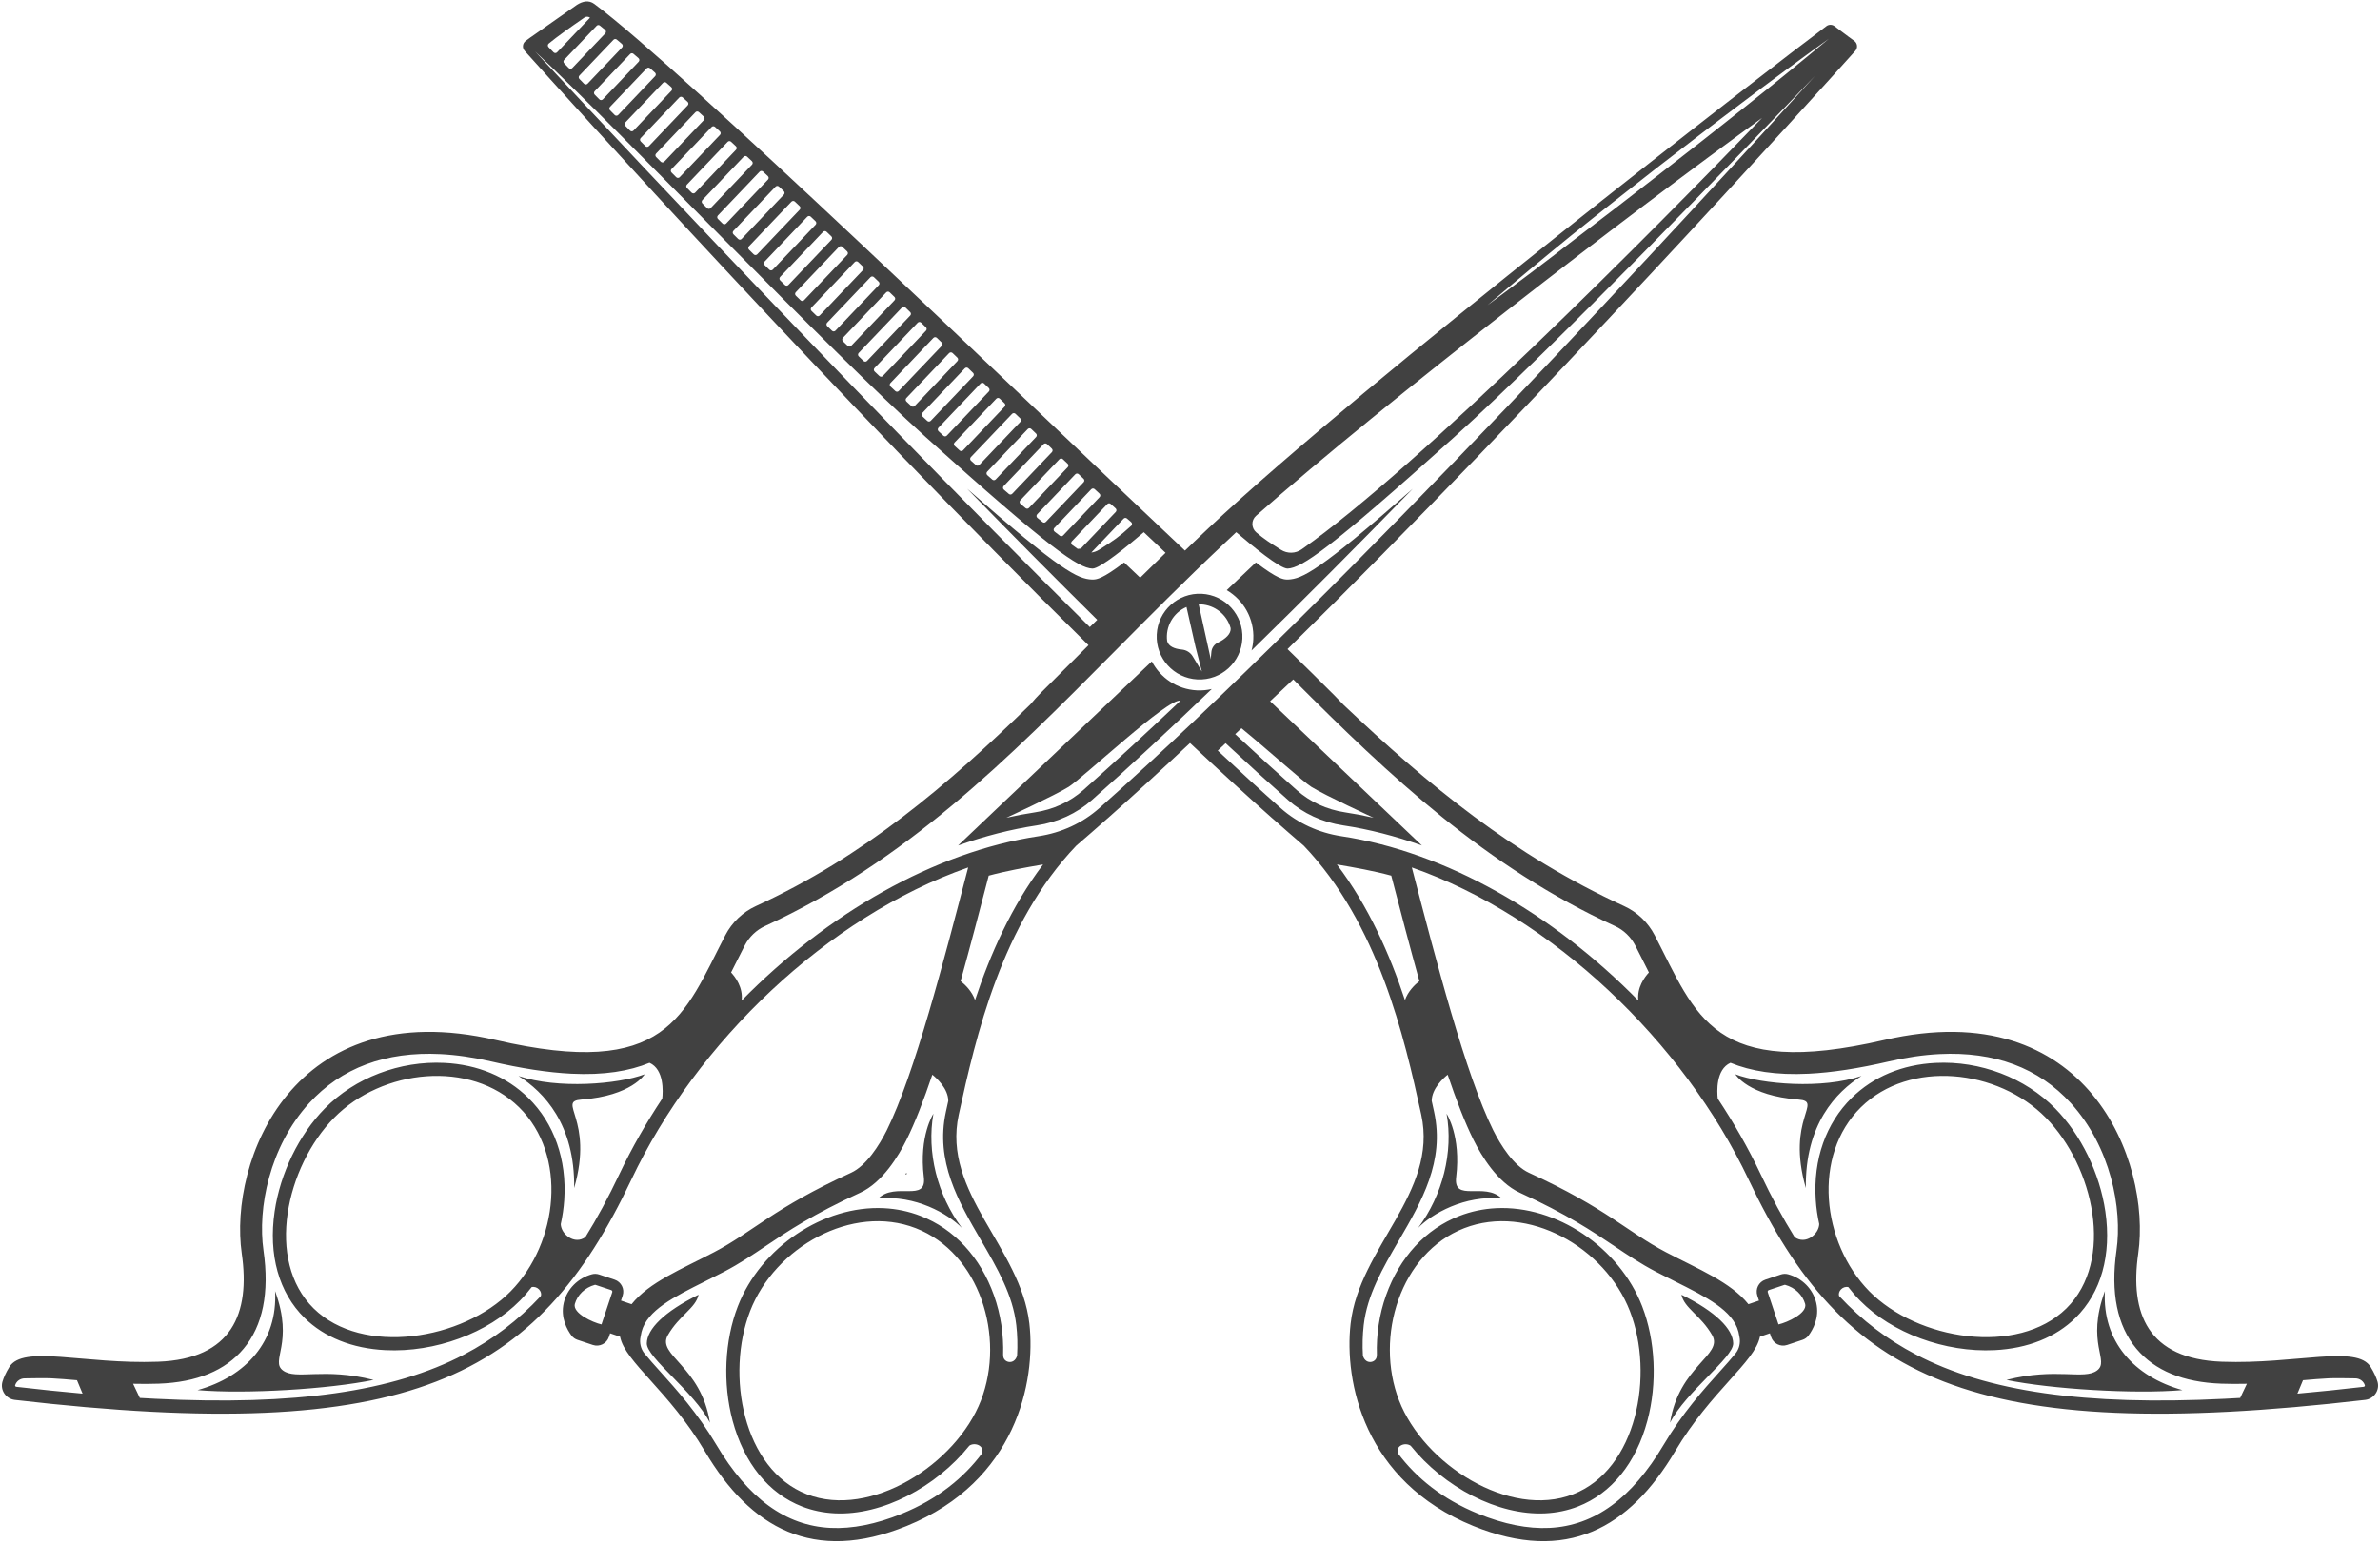 <?xml version="1.0" encoding="UTF-8"?><svg xmlns="http://www.w3.org/2000/svg" xmlns:xlink="http://www.w3.org/1999/xlink" height="329.1" preserveAspectRatio="xMidYMid meet" version="1.0" viewBox="-0.4 -0.3 500.8 329.1" width="500.8" zoomAndPan="magnify"><g id="change1_1"><path d="M 364.746 225.766 C 364.746 225.766 367.445 230.285 378.023 231.086 C 383.363 231.492 375.367 235.074 379.586 249.715 C 379.398 236.301 385.957 229.5 391.301 226.121 C 383.051 228.922 370.363 227.883 364.746 225.766 Z M 41.168 292.23 C 51.254 293.105 68.953 292.012 78.195 290.09 C 67.691 287.414 61.91 290.156 59.145 288.105 C 56.379 286.055 61.551 282.438 57.48 271.395 C 58.07 281.945 51.352 289.391 41.168 292.23 Z M 497.223 291.234 C 497.219 291.23 497.219 291.227 497.219 291.223 C 496.961 290.359 496.148 289.781 495.25 289.762 C 492.953 289.711 490.715 289.695 489.484 289.758 C 487.914 289.832 486.109 289.988 484.199 290.152 L 483.023 292.973 C 487.453 292.578 492.074 292.105 496.961 291.539 C 497.09 291.527 497.16 291.445 497.188 291.402 C 497.246 291.316 497.227 291.258 497.223 291.234 Z M 472.391 290.902 C 470.52 290.945 468.73 290.941 467.004 290.879 C 458.996 290.594 452.988 288.117 449.145 283.52 C 445.094 278.676 443.684 271.719 444.953 262.844 C 446.219 254.043 443.738 241.051 435.352 231.848 C 428.578 224.418 419.277 220.941 407.711 221.516 C 404.367 221.684 400.812 222.199 397.137 223.051 C 390.66 224.551 385.113 225.398 380.18 225.645 C 373.309 225.984 367.988 225.102 363.73 223.355 C 360.613 224.762 360.887 229.457 361.047 230.883 C 364.422 235.98 367.465 241.285 370.062 246.77 C 372.395 251.691 374.766 256.094 377.227 260.043 C 379.508 261.703 382.332 259.449 382.402 257.285 C 382.031 255.613 381.777 253.91 381.668 252.191 C 381.113 243.695 383.801 236.078 389.23 230.738 C 393.777 226.27 399.879 223.723 406.879 223.375 C 416.281 222.906 425.699 226.492 432.07 232.977 C 437.492 238.492 441.434 246.594 442.613 254.645 C 443.949 263.781 441.723 271.727 436.336 277.023 C 432.164 281.121 426.277 283.473 419.316 283.82 C 408.848 284.344 397.723 280.242 390.973 273.379 C 390.102 272.492 389.289 271.543 388.527 270.555 C 387.305 270.273 386.238 271.527 386.605 272.449 C 391.418 277.59 396.703 281.582 402.758 284.754 C 417.676 292.566 438.32 295.523 467.723 294.055 C 468.797 294 469.883 293.941 470.977 293.879 Z M 392.945 271.438 C 403.031 281.691 424.137 285.129 434.395 275.047 C 444.652 264.961 440.18 245.176 430.094 234.918 C 420.012 224.66 401.43 222.629 391.172 232.715 C 380.914 242.801 382.863 261.18 392.945 271.438 Z M 346.566 204.344 C 346.242 203.707 345.922 203.066 345.598 202.422 C 344.977 201.184 344.344 199.918 343.676 198.633 C 342.75 196.852 341.246 195.41 339.438 194.582 C 312.223 182.102 292.148 163.148 271.727 142.672 L 266.859 147.266 L 279.164 158.961 L 298.801 177.625 C 293.246 175.648 287.688 174.215 282.223 173.395 C 277.84 172.734 273.832 170.887 270.629 168.051 C 266.406 164.309 262.008 160.305 257.488 156.102 L 255.836 157.66 C 260.547 162.074 264.996 166.145 269.098 169.777 C 272.637 172.91 277.055 174.949 281.879 175.676 C 303.762 178.969 326.32 191.906 344.344 210.258 C 344.02 207.5 345.668 205.309 346.566 204.344 Z M 292.445 184.328 C 292.414 184.207 292.383 184.086 292.352 183.969 C 288.609 182.957 284.746 182.277 280.91 181.617 C 287.586 190.43 292.051 200.555 295.23 210.156 C 295.867 208.328 297.262 206.953 298.266 206.16 C 296.215 198.793 294.25 191.258 292.445 184.328 Z M 259.508 154.195 C 264.082 158.449 268.418 162.391 272.465 165.977 C 275.266 168.457 278.785 170.074 282.637 170.652 C 284.613 170.949 286.613 171.328 288.633 171.785 C 288.633 171.785 278.434 167.09 275.531 165.285 C 273.816 164.223 266.801 157.848 260.828 152.953 Z M 381.43 15.758 C 381.43 15.758 381.43 15.758 381.426 15.758 C 365.914 31.977 326.383 72.988 305.551 91.73 C 279.266 115.379 273.496 119.203 270.555 119.348 C 268.988 119.43 262.977 114.48 259.723 111.695 C 258.496 112.852 257.297 113.98 257.094 114.172 C 248.961 121.828 241.398 129.453 234.086 136.828 C 211.586 159.512 190.352 180.918 160.562 194.582 C 158.754 195.41 157.246 196.852 156.324 198.633 C 155.656 199.918 155.023 201.184 154.402 202.422 C 154.078 203.066 153.758 203.707 153.434 204.344 C 154.332 205.309 155.98 207.5 155.656 210.258 C 173.68 191.906 196.238 178.969 218.121 175.676 C 222.945 174.949 227.363 172.91 230.902 169.777 C 282.184 124.359 357.695 41.953 381.43 15.758 Z M 219.09 181.617 C 215.254 182.277 211.391 182.957 207.648 183.969 C 207.617 184.086 207.586 184.207 207.555 184.328 C 205.75 191.258 203.785 198.793 201.734 206.16 C 202.738 206.953 204.133 208.328 204.77 210.156 C 207.949 200.555 212.414 190.43 219.09 181.617 Z M 228.918 131.664 L 230.48 130.133 C 221.406 121.164 212.191 111.863 203.113 102.547 C 222.941 119.996 226.43 121.512 229.332 121.656 C 229.43 121.66 229.535 121.66 229.641 121.656 C 230.355 121.621 231.539 121.559 236.133 118.059 L 239.516 121.273 L 244.855 116.035 C 244.203 115.414 243.566 114.793 242.906 114.172 C 242.703 113.98 241.504 112.852 240.277 111.695 C 237.023 114.48 231.012 119.43 229.445 119.348 C 226.504 119.203 220.734 115.379 194.449 91.73 C 173.617 72.988 130.637 27.781 112.191 10.527 C 112.188 10.527 176.332 79.652 228.918 131.664 Z M 115.023 9.617 C 115.367 9.973 115.719 10.336 116.078 10.711 C 116.281 10.918 116.617 10.918 116.82 10.707 L 123.758 3.422 C 123.406 3.164 122.938 3.152 122.574 3.398 C 119.68 5.391 116.777 7.449 115.066 8.871 C 114.836 9.062 114.816 9.402 115.023 9.617 Z M 118.309 12.305 C 118.117 12.504 118.117 12.816 118.309 13.012 C 118.629 13.344 118.953 13.676 119.281 14.016 C 119.484 14.227 119.824 14.227 120.023 14.016 L 126.965 6.727 C 127.168 6.512 127.145 6.164 126.918 5.977 C 126.551 5.676 126.188 5.379 125.832 5.086 C 125.625 4.914 125.324 4.938 125.141 5.133 Z M 128.688 8.074 L 121.516 15.605 C 121.328 15.809 121.324 16.117 121.52 16.316 C 121.84 16.645 122.164 16.98 122.492 17.316 C 122.695 17.523 123.035 17.523 123.234 17.316 L 130.5 9.688 C 130.703 9.473 130.684 9.133 130.457 8.941 C 130.098 8.637 129.742 8.336 129.387 8.035 C 129.18 7.863 128.875 7.879 128.688 8.074 Z M 132.195 11.066 L 124.73 18.902 C 124.543 19.102 124.543 19.414 124.734 19.613 C 125.059 19.941 125.383 20.273 125.715 20.609 C 125.914 20.82 126.254 20.816 126.453 20.609 L 133.992 12.688 C 134.195 12.477 134.176 12.137 133.957 11.945 C 133.602 11.637 133.246 11.332 132.898 11.031 C 132.691 10.852 132.383 10.867 132.195 11.066 Z M 135.664 14.094 L 127.953 22.191 C 127.762 22.391 127.766 22.703 127.957 22.902 C 128.281 23.23 128.609 23.562 128.938 23.898 C 129.141 24.105 129.477 24.105 129.676 23.895 L 137.457 15.723 C 137.656 15.512 137.641 15.176 137.422 14.984 C 137.07 14.676 136.723 14.367 136.375 14.059 C 136.168 13.879 135.855 13.895 135.664 14.094 Z M 139.109 17.145 L 131.18 25.473 C 130.988 25.672 130.992 25.988 131.188 26.184 C 131.512 26.516 131.84 26.848 132.168 27.18 C 132.371 27.387 132.703 27.387 132.902 27.176 L 140.895 18.785 C 141.094 18.574 141.078 18.242 140.863 18.047 C 140.516 17.734 140.168 17.426 139.82 17.117 C 139.617 16.934 139.301 16.945 139.109 17.145 Z M 142.535 20.223 L 134.414 28.75 C 134.223 28.949 134.227 29.266 134.422 29.461 C 134.746 29.793 135.074 30.121 135.402 30.457 C 135.605 30.66 135.938 30.66 136.141 30.449 L 144.312 21.867 C 144.512 21.656 144.5 21.324 144.285 21.133 C 143.938 20.816 143.594 20.504 143.25 20.195 C 143.043 20.008 142.727 20.02 142.535 20.223 Z M 145.941 23.316 L 137.652 32.02 C 137.461 32.223 137.461 32.535 137.656 32.734 C 137.984 33.062 138.312 33.395 138.641 33.727 C 138.844 33.93 139.18 33.93 139.379 33.719 L 147.715 24.965 C 147.914 24.758 147.898 24.426 147.688 24.23 C 147.344 23.914 147 23.602 146.656 23.289 C 146.449 23.102 146.133 23.113 145.941 23.316 Z M 149.336 26.426 L 140.895 35.285 C 140.703 35.488 140.707 35.805 140.902 36 C 141.23 36.328 141.559 36.66 141.887 36.988 C 142.09 37.195 142.426 37.191 142.621 36.984 L 151.102 28.078 C 151.301 27.871 151.289 27.543 151.078 27.348 C 150.734 27.031 150.391 26.715 150.051 26.402 C 149.844 26.211 149.527 26.223 149.336 26.426 Z M 152.711 29.551 L 144.145 38.547 C 143.953 38.746 143.953 39.062 144.152 39.262 C 144.48 39.59 144.809 39.918 145.137 40.25 C 145.344 40.453 145.676 40.449 145.875 40.242 L 154.477 31.207 C 154.676 31 154.664 30.672 154.453 30.477 C 154.113 30.16 153.77 29.844 153.43 29.527 C 153.227 29.336 152.906 29.348 152.711 29.551 Z M 156.078 32.684 L 147.398 41.801 C 147.207 42.004 147.211 42.32 147.406 42.516 C 147.734 42.844 148.062 43.172 148.395 43.504 C 148.598 43.707 148.93 43.703 149.129 43.496 L 157.844 34.344 C 158.039 34.141 158.027 33.809 157.82 33.617 C 157.48 33.297 157.141 32.98 156.801 32.66 C 156.594 32.473 156.273 32.48 156.078 32.684 Z M 159.438 35.828 L 150.656 45.051 C 150.465 45.254 150.469 45.57 150.664 45.766 C 150.996 46.094 151.324 46.422 151.656 46.75 C 151.859 46.953 152.191 46.949 152.391 46.742 L 161.199 37.492 C 161.395 37.285 161.387 36.961 161.18 36.766 C 160.84 36.445 160.5 36.125 160.16 35.809 C 159.953 35.617 159.633 35.625 159.438 35.828 Z M 162.789 38.984 L 153.922 48.293 C 153.73 48.496 153.734 48.812 153.934 49.008 C 154.262 49.336 154.594 49.664 154.926 49.992 C 155.129 50.195 155.461 50.191 155.656 49.98 L 164.547 40.648 C 164.742 40.445 164.73 40.117 164.527 39.922 C 164.188 39.602 163.848 39.281 163.512 38.965 C 163.305 38.77 162.984 38.777 162.789 38.984 Z M 166.133 42.145 L 157.195 51.527 C 157.004 51.73 157.008 52.051 157.203 52.246 C 157.535 52.574 157.867 52.898 158.199 53.227 C 158.402 53.43 158.734 53.426 158.93 53.219 L 167.887 43.812 C 168.082 43.605 168.074 43.281 167.867 43.086 C 167.531 42.766 167.191 42.445 166.855 42.125 C 166.648 41.93 166.324 41.941 166.133 42.145 Z M 169.469 45.312 L 160.473 54.758 C 160.277 54.961 160.281 55.281 160.484 55.477 C 160.812 55.805 161.145 56.129 161.48 56.457 C 161.684 56.656 162.012 56.652 162.211 56.445 L 171.223 46.98 C 171.414 46.777 171.406 46.453 171.203 46.258 C 170.867 45.938 170.527 45.613 170.191 45.293 C 169.988 45.102 169.664 45.109 169.469 45.312 Z M 172.797 48.488 L 163.754 57.98 C 163.562 58.184 163.566 58.508 163.766 58.703 C 164.102 59.027 164.434 59.352 164.766 59.68 C 164.969 59.879 165.297 59.871 165.496 59.664 L 174.551 50.156 C 174.746 49.953 174.738 49.629 174.531 49.434 C 174.195 49.113 173.859 48.789 173.523 48.469 C 173.316 48.273 172.992 48.281 172.797 48.488 Z M 176.125 51.664 L 167.047 61.199 C 166.852 61.402 166.859 61.723 167.059 61.918 C 167.391 62.242 167.727 62.57 168.059 62.895 C 168.266 63.094 168.59 63.086 168.789 62.879 L 177.875 53.34 C 178.07 53.133 178.062 52.809 177.859 52.613 C 177.523 52.293 177.188 51.973 176.848 51.648 C 176.645 51.453 176.32 51.461 176.125 51.664 Z M 179.445 54.852 L 170.344 64.406 C 170.148 64.609 170.156 64.934 170.355 65.129 C 170.691 65.453 171.027 65.777 171.359 66.102 C 171.566 66.301 171.891 66.293 172.09 66.086 L 181.195 56.523 C 181.391 56.32 181.383 55.996 181.18 55.801 C 180.844 55.477 180.508 55.156 180.172 54.836 C 179.965 54.637 179.641 54.645 179.445 54.852 Z M 182.762 58.035 L 173.648 67.609 C 173.453 67.812 173.461 68.133 173.664 68.328 C 174 68.652 174.336 68.977 174.668 69.301 C 174.875 69.496 175.199 69.488 175.395 69.285 L 184.512 59.711 C 184.707 59.508 184.699 59.188 184.496 58.988 C 184.16 58.668 183.824 58.344 183.488 58.023 C 183.285 57.824 182.961 57.832 182.762 58.035 Z M 186.078 61.227 L 176.961 70.801 C 176.77 71.004 176.777 71.328 176.98 71.523 C 177.316 71.848 177.652 72.168 177.988 72.492 C 178.191 72.688 178.516 72.68 178.711 72.473 L 187.824 62.902 C 188.02 62.699 188.012 62.379 187.809 62.184 C 187.477 61.859 187.141 61.535 186.805 61.215 C 186.602 61.016 186.273 61.023 186.078 61.227 Z M 189.391 64.422 L 180.285 73.98 C 180.09 74.188 180.098 74.512 180.305 74.707 C 180.641 75.027 180.977 75.352 181.312 75.672 C 181.52 75.867 181.844 75.859 182.039 75.652 L 191.137 66.098 C 191.332 65.895 191.324 65.574 191.121 65.379 C 190.789 65.055 190.453 64.73 190.117 64.406 C 189.91 64.211 189.586 64.215 189.391 64.422 Z M 192.699 67.617 L 183.617 77.152 C 183.422 77.359 183.43 77.684 183.637 77.883 C 183.977 78.203 184.312 78.523 184.648 78.844 C 184.855 79.035 185.18 79.027 185.371 78.82 L 194.445 69.293 C 194.641 69.09 194.637 68.77 194.434 68.574 C 194.098 68.25 193.762 67.93 193.43 67.602 C 193.223 67.406 192.895 67.41 192.699 67.617 Z M 196.008 70.812 L 186.961 80.316 C 186.766 80.52 186.773 80.848 186.98 81.043 C 187.32 81.363 187.66 81.684 187.996 82 C 188.203 82.195 188.523 82.184 188.719 81.98 L 197.754 72.492 C 197.949 72.289 197.941 71.969 197.742 71.77 C 197.406 71.449 197.07 71.125 196.738 70.801 C 196.531 70.602 196.203 70.609 196.008 70.812 Z M 199.316 74.012 L 190.316 83.465 C 190.117 83.672 190.129 84 190.336 84.195 C 190.68 84.512 191.02 84.832 191.359 85.148 C 191.562 85.34 191.883 85.328 192.078 85.125 L 201.062 75.691 C 201.258 75.484 201.25 75.164 201.051 74.969 C 200.715 74.648 200.379 74.324 200.047 74 C 199.84 73.801 199.512 73.805 199.316 74.012 Z M 202.625 77.211 L 193.684 86.602 C 193.484 86.809 193.496 87.137 193.707 87.332 C 194.051 87.648 194.391 87.965 194.73 88.281 C 194.938 88.469 195.258 88.457 195.449 88.254 L 204.371 78.887 C 204.562 78.684 204.559 78.363 204.355 78.168 C 204.023 77.844 203.688 77.523 203.352 77.199 C 203.148 77 202.82 77.004 202.625 77.211 Z M 205.934 80.406 L 197.066 89.719 C 196.867 89.926 196.879 90.258 197.09 90.453 C 197.438 90.77 197.777 91.086 198.121 91.398 C 198.328 91.586 198.645 91.57 198.836 91.371 L 207.68 82.086 C 207.871 81.883 207.867 81.559 207.664 81.363 C 207.332 81.043 206.996 80.719 206.66 80.395 C 206.457 80.195 206.129 80.203 205.934 80.406 Z M 209.242 83.605 L 200.465 92.824 C 200.266 93.031 200.277 93.363 200.492 93.555 C 200.836 93.871 201.184 94.184 201.527 94.496 C 201.734 94.68 202.051 94.668 202.242 94.469 L 210.988 85.281 C 211.184 85.074 211.18 84.754 210.977 84.559 C 210.641 84.238 210.309 83.914 209.969 83.59 C 209.766 83.391 209.438 83.398 209.242 83.605 Z M 212.555 86.797 L 203.883 95.902 C 203.684 96.113 203.695 96.449 203.91 96.641 C 204.262 96.953 204.609 97.266 204.953 97.57 C 205.16 97.758 205.477 97.742 205.664 97.543 L 214.305 88.473 C 214.496 88.27 214.492 87.945 214.289 87.75 C 213.953 87.43 213.617 87.105 213.281 86.781 C 213.078 86.586 212.75 86.59 212.555 86.797 Z M 215.871 89.984 L 207.324 98.961 C 207.121 99.172 207.137 99.508 207.355 99.699 C 207.707 100.012 208.059 100.32 208.406 100.625 C 208.613 100.805 208.926 100.789 209.113 100.594 L 217.621 91.66 C 217.816 91.453 217.809 91.133 217.605 90.938 C 217.273 90.617 216.938 90.297 216.598 89.973 C 216.395 89.773 216.066 89.781 215.871 89.984 Z M 219.191 93.168 L 210.789 101.992 C 210.59 102.203 210.605 102.543 210.828 102.734 C 211.184 103.043 211.539 103.348 211.891 103.648 C 212.098 103.824 212.402 103.809 212.594 103.609 L 220.945 94.84 C 221.141 94.637 221.133 94.312 220.93 94.117 C 220.594 93.801 220.258 93.48 219.918 93.152 C 219.715 92.961 219.387 92.965 219.191 93.168 Z M 222.523 96.344 L 214.293 104.984 C 214.09 105.199 214.109 105.543 214.336 105.73 C 214.695 106.035 215.055 106.336 215.41 106.633 C 215.617 106.805 215.922 106.785 216.109 106.59 L 224.277 98.016 C 224.473 97.809 224.465 97.484 224.262 97.289 C 223.926 96.973 223.59 96.652 223.246 96.328 C 223.043 96.133 222.719 96.141 222.523 96.344 Z M 225.863 99.508 L 217.84 107.93 C 217.637 108.148 217.66 108.496 217.891 108.684 C 218.258 108.984 218.621 109.277 218.98 109.57 C 219.188 109.738 219.488 109.715 219.672 109.52 L 227.621 101.172 C 227.816 100.969 227.812 100.645 227.605 100.449 C 227.27 100.137 226.93 99.816 226.586 99.492 C 226.383 99.297 226.055 99.305 225.863 99.508 Z M 229.219 102.656 L 221.445 110.816 C 221.238 111.035 221.266 111.391 221.504 111.574 C 221.879 111.871 222.254 112.156 222.617 112.438 C 222.824 112.598 223.117 112.57 223.301 112.383 L 230.984 104.312 C 231.18 104.105 231.172 103.777 230.961 103.586 C 230.629 103.273 230.289 102.961 229.941 102.637 C 229.734 102.445 229.41 102.453 229.219 102.656 Z M 232.602 105.773 L 225.141 113.609 C 224.93 113.832 224.961 114.195 225.211 114.379 C 225.605 114.664 225.992 114.941 226.367 115.207 C 226.617 115.18 226.777 115.164 227.027 115.137 L 234.379 107.422 C 234.578 107.211 234.566 106.883 234.352 106.688 C 234.02 106.387 233.676 106.074 233.32 105.754 C 233.113 105.562 232.793 105.574 232.602 105.773 Z M 236.031 108.844 L 229.238 115.977 C 229.805 115.906 230.359 115.715 230.863 115.395 C 233.961 113.438 235.09 112.66 237.633 110.344 C 237.859 110.137 237.855 109.777 237.621 109.574 C 237.348 109.34 237.047 109.082 236.738 108.812 C 236.531 108.633 236.219 108.645 236.031 108.844 Z M 263.949 111.742 C 265.539 113.09 266.762 113.895 269.148 115.402 C 270.484 116.246 272.195 116.215 273.488 115.309 C 298.191 97.992 347.461 48.305 370.379 24.512 C 342.145 44.953 291.371 83.988 263.902 108.246 C 262.848 109.18 262.875 110.828 263.949 111.742 Z M 312.605 63.922 C 318.723 59.41 324.781 54.836 330.781 50.191 L 339.832 43.277 L 348.836 36.305 L 357.812 29.301 C 360.789 26.945 363.781 24.609 366.742 22.234 C 372.691 17.516 378.582 12.723 384.418 7.859 C 378.254 12.297 372.141 16.805 366.082 21.383 C 363.039 23.656 360.031 25.969 357.008 28.266 L 347.984 35.215 C 342.008 39.895 336.031 44.582 330.117 49.344 C 324.223 54.137 318.387 58.996 312.605 63.922 Z M 293.992 294.418 C 299.191 307.832 317.207 319.344 330.621 314.145 C 344.031 308.945 347.762 289.008 342.562 275.594 C 337.363 262.184 321.105 252.961 307.695 258.16 C 294.281 263.359 288.793 281.008 293.992 294.418 Z M 300.859 231.363 C 301.031 232.156 301.203 232.934 301.367 233.68 C 303.641 244.098 298.73 252.531 293.98 260.691 C 290.527 266.625 287.266 272.23 286.551 278.559 C 286.316 280.602 286.254 282.766 286.383 285 C 287 287.086 289.375 286.422 289.301 284.945 C 289.297 284.871 289.309 284.836 289.324 284.836 C 289.191 280.613 289.816 276.32 291.254 272.281 C 294.109 264.262 299.59 258.328 306.691 255.578 C 309.133 254.629 311.727 254.082 314.402 253.949 C 327.121 253.316 340.34 262.191 345.145 274.594 C 347.941 281.805 348.352 290.805 346.246 298.668 C 343.859 307.586 338.664 314 331.621 316.73 C 329.48 317.559 327.172 318.043 324.766 318.16 C 314.75 318.66 303.441 312.637 296.441 303.945 C 295.312 303.152 293.23 303.887 293.754 305.539 C 297.586 310.664 303.082 315.172 310.66 318.254 C 316.066 320.453 321.109 321.453 325.652 321.227 C 335.105 320.758 342.961 315.031 349.672 303.73 C 353.637 297.047 357.98 292.215 361.469 288.332 C 362.707 286.953 363.852 285.684 364.789 284.527 C 365.578 283.555 365.875 282.27 365.621 281.043 C 365.5 280.473 365.426 280.094 365.406 279.969 C 364.246 275.438 358.602 272.621 352.066 269.359 C 350.754 268.703 349.395 268.027 348.035 267.316 C 344.785 265.617 342.121 263.824 339.301 261.93 C 334.645 258.797 329.363 255.25 319.398 250.691 C 314.656 248.523 311.273 242.82 309.676 239.613 C 307.871 235.992 306.039 231.246 304.219 225.855 C 303.32 226.574 300.883 228.77 300.859 231.363 Z M 371.57 271.629 L 373.832 278.414 C 375.688 277.988 379.887 276.074 379.453 274.129 C 378.898 272.18 377.305 270.641 375.23 270.082 C 375.211 270.078 375.188 270.074 375.156 270.078 C 375.125 270.078 375.086 270.086 375.051 270.098 L 371.797 271.184 C 371.609 271.242 371.512 271.445 371.57 271.629 Z M 192.305 258.16 C 178.895 252.961 162.637 262.184 157.438 275.594 C 152.238 289.008 155.969 308.945 169.379 314.145 C 182.793 319.344 200.809 307.832 206.008 294.418 C 211.207 281.008 205.719 263.359 192.305 258.16 Z M 198.633 233.68 C 198.797 232.938 198.969 232.156 199.141 231.363 C 199.117 228.77 196.68 226.574 195.781 225.855 C 193.961 231.246 192.129 235.992 190.324 239.613 C 188.727 242.82 185.344 248.523 180.602 250.691 C 170.637 255.25 165.355 258.797 160.699 261.93 C 157.879 263.824 155.215 265.617 151.965 267.316 C 150.605 268.027 149.246 268.703 147.934 269.359 C 141.398 272.621 135.754 275.438 134.594 279.969 C 134.574 280.094 134.5 280.473 134.379 281.043 C 134.125 282.27 134.422 283.555 135.211 284.527 C 136.148 285.684 137.293 286.953 138.531 288.332 C 142.02 292.215 146.363 297.047 150.328 303.73 C 157.039 315.031 164.895 320.758 174.348 321.227 C 178.891 321.453 183.934 320.453 189.34 318.254 C 196.918 315.172 202.418 310.664 206.246 305.539 C 206.766 303.898 204.715 303.152 203.578 303.918 C 196.578 312.621 185.262 318.66 175.234 318.16 C 172.828 318.043 170.52 317.559 168.379 316.73 C 161.336 314 156.145 307.586 153.754 298.668 C 151.648 290.805 152.059 281.805 154.855 274.594 C 159.66 262.191 172.879 253.316 185.598 253.949 C 188.273 254.082 190.867 254.629 193.309 255.578 C 200.41 258.328 205.891 264.262 208.746 272.281 C 210.184 276.32 210.809 280.613 210.676 284.836 C 210.691 284.836 210.703 284.871 210.699 284.945 C 210.625 286.422 213 287.086 213.617 285 C 213.746 282.766 213.684 280.602 213.449 278.559 C 212.734 272.23 209.473 266.625 206.02 260.691 C 201.27 252.531 196.359 244.098 198.633 233.68 Z M 128.203 271.184 L 124.949 270.098 C 124.914 270.086 124.875 270.078 124.844 270.078 C 124.816 270.074 124.789 270.078 124.77 270.082 C 122.695 270.641 121.102 272.18 120.547 274.129 C 120.113 276.074 124.312 277.988 126.168 278.414 L 128.43 271.629 C 128.488 271.445 128.391 271.242 128.203 271.184 Z M 136.27 223.355 C 132.012 225.102 126.691 225.984 119.82 225.645 C 114.887 225.398 109.34 224.551 102.863 223.051 C 99.188 222.199 95.633 221.684 92.293 221.516 C 80.723 220.941 71.422 224.418 64.648 231.848 C 56.262 241.051 53.781 254.043 55.043 262.844 C 56.316 271.719 54.906 278.676 50.855 283.52 C 47.012 288.117 41.004 290.594 32.996 290.879 C 31.27 290.941 29.48 290.945 27.609 290.902 L 29.023 293.879 C 30.117 293.941 31.203 294 32.277 294.055 C 61.68 295.523 82.324 292.566 97.242 284.754 C 103.297 281.582 108.582 277.594 113.395 272.449 C 113.762 271.527 112.691 270.273 111.469 270.555 C 110.707 271.547 109.898 272.492 109.027 273.379 C 102.277 280.242 91.152 284.344 80.684 283.82 C 73.719 283.473 67.836 281.121 63.664 277.023 C 58.277 271.727 56.047 263.781 57.387 254.645 C 58.566 246.594 62.508 238.492 67.93 232.977 C 74.301 226.492 83.719 222.906 93.121 223.375 C 100.121 223.723 106.223 226.27 110.77 230.738 C 116.199 236.078 118.887 243.695 118.332 252.191 C 118.219 253.914 117.965 255.625 117.594 257.309 C 117.68 259.465 120.5 261.699 122.773 260.043 C 125.234 256.094 127.605 251.691 129.938 246.77 C 132.535 241.285 135.578 235.98 138.953 230.883 C 139.113 229.457 139.387 224.762 136.27 223.355 Z M 108.828 232.715 C 98.57 222.629 79.988 224.66 69.906 234.918 C 59.82 245.176 55.348 264.961 65.605 275.047 C 75.863 285.129 96.969 281.691 107.055 271.438 C 117.137 261.18 119.086 242.801 108.828 232.715 Z M 16.977 292.973 L 15.801 290.152 C 13.891 289.988 12.086 289.832 10.516 289.758 C 9.289 289.695 7.047 289.711 4.75 289.762 C 3.852 289.781 3.039 290.359 2.781 291.223 C 2.781 291.227 2.781 291.23 2.777 291.234 C 2.77 291.258 2.754 291.316 2.812 291.402 C 2.84 291.445 2.91 291.527 3.039 291.539 C 7.926 292.105 12.547 292.578 16.977 292.973 Z M 497.281 294.293 C 413.988 303.926 387.406 289.836 367.559 247.957 C 353.836 218.996 326.316 192.602 296.676 182.246 C 301.758 201.75 308 225.887 313.809 237.559 C 315.379 240.707 318.117 245.027 321.32 246.492 C 337.691 253.98 342.012 258.953 350.176 263.223 C 356.957 266.77 363.809 269.531 367.504 274.156 L 369.727 273.395 L 369.383 272.359 C 368.918 270.961 369.672 269.457 371.066 268.992 L 374.32 267.906 C 374.809 267.746 375.332 267.719 375.828 267.852 C 378.781 268.645 381.09 270.945 381.77 273.852 C 382.512 277.008 381.027 279.574 380.152 280.742 C 379.836 281.172 379.387 281.488 378.879 281.656 C 377.801 282.016 376.723 282.375 375.645 282.734 C 374.25 283.199 372.742 282.445 372.277 281.051 L 372.02 280.277 L 369.926 280.992 C 368.867 286.355 359.633 292.367 352.055 305.145 C 342.496 321.246 329.254 328.809 309.617 320.82 C 286.535 311.43 282.422 290.387 283.797 278.246 C 285.613 262.203 302.25 250.711 298.66 234.273 C 295.07 217.828 289.633 194.109 273.941 177.676 C 271.82 175.859 269.645 173.953 267.43 171.992 C 267.375 171.941 267.316 171.898 267.262 171.852 C 261.75 166.973 255.969 161.672 250 156.062 C 244.031 161.672 238.246 166.973 232.738 171.852 C 232.684 171.898 232.625 171.941 232.57 171.992 C 230.355 173.957 228.18 175.859 226.059 177.676 C 210.367 194.109 204.93 217.828 201.34 234.273 C 197.75 250.711 214.387 262.203 216.203 278.246 C 217.578 290.387 213.465 311.43 190.383 320.82 C 170.746 328.809 157.504 321.246 147.945 305.145 C 140.367 292.367 131.133 286.355 130.074 280.992 L 127.98 280.277 L 127.723 281.051 C 127.258 282.445 125.75 283.199 124.355 282.734 C 123.277 282.375 122.199 282.016 121.121 281.656 C 120.613 281.488 120.164 281.172 119.848 280.742 C 118.973 279.574 117.488 277.008 118.23 273.852 C 118.91 270.945 121.219 268.645 124.172 267.852 C 124.668 267.719 125.191 267.746 125.68 267.906 L 128.934 268.992 C 130.328 269.457 131.082 270.961 130.617 272.359 L 130.273 273.395 L 132.496 274.156 C 136.191 269.531 143.043 266.77 149.824 263.223 C 157.988 258.953 162.309 253.98 178.68 246.492 C 181.883 245.027 184.621 240.707 186.191 237.559 C 192 225.887 198.242 201.75 203.324 182.246 C 173.684 192.602 146.16 218.996 132.441 247.957 C 112.594 289.836 86.012 303.926 2.719 294.293 C 0.859 294.078 -0.406 292.25 0.121 290.453 C 0.371 289.605 0.812 288.586 1.551 287.383 C 4.465 282.617 17.191 286.82 32.832 286.262 C 48.473 285.703 52.273 276.043 50.473 263.5 C 47.707 244.207 61.043 208.633 103.902 218.551 C 140.055 226.918 143.461 213.406 152.223 196.508 C 153.621 193.812 155.879 191.648 158.637 190.383 C 181.438 179.926 198.938 164.969 216.395 147.949 C 217.098 147.113 217.82 146.297 218.594 145.52 C 221.402 142.699 224.883 139.223 228.645 135.477 C 176.152 83.785 118.406 19.758 110.004 10.402 C 109.441 9.777 109.543 8.809 110.219 8.309 L 111.293 7.516 C 111.301 7.508 111.316 7.508 111.328 7.504 C 111.328 7.504 111.328 7.5 111.328 7.5 L 121.004 0.715 C 122.219 -0.055 123.508 -0.324 124.648 0.523 C 142.82 14.023 213.59 82.266 246.074 112.859 C 246.992 113.727 247.957 114.641 248.938 115.566 C 249.539 114.988 250.133 114.418 250.715 113.863 C 250.797 113.785 250.879 113.703 250.961 113.625 C 251.984 112.652 252.98 111.699 253.926 110.812 C 286.41 80.219 373.07 13.262 383.918 5.199 C 384.422 4.824 385.113 4.828 385.617 5.207 L 388.672 7.5 C 388.672 7.5 388.672 7.504 388.676 7.504 C 388.684 7.508 388.699 7.508 388.707 7.516 L 389.781 8.309 C 390.457 8.809 390.559 9.777 389.996 10.402 C 381.547 19.809 323.234 84.465 270.52 136.301 C 274.168 139.859 277.559 143.199 280.379 146.031 C 281.027 146.684 281.672 147.352 282.309 148.027 C 300.195 164.977 317.996 179.668 341.363 190.383 C 344.121 191.648 346.379 193.812 347.777 196.508 C 356.539 213.406 359.945 226.918 396.098 218.551 C 438.957 208.633 452.293 244.207 449.527 263.5 C 447.727 276.043 451.523 285.703 467.168 286.262 C 482.809 286.82 495.535 282.617 498.449 287.383 C 499.188 288.586 499.629 289.605 499.879 290.453 C 500.406 292.25 499.141 294.078 497.281 294.293 Z M 442.52 271.395 C 438.449 282.438 443.621 286.055 440.855 288.105 C 438.09 290.156 432.309 287.414 421.805 290.09 C 431.047 292.012 448.746 293.105 458.832 292.23 C 448.648 289.391 441.93 281.945 442.52 271.395 Z M 353.406 272.156 C 354.012 275.004 357.445 276.457 359.871 280.668 C 362.301 284.883 352.859 287.133 351.02 299.09 C 354.32 292.574 364.348 285.422 364.301 282.398 C 364.25 279.375 360.641 275.727 353.406 272.156 Z M 108.699 226.121 C 114.043 229.5 120.602 236.301 120.414 249.715 C 124.633 235.074 116.637 231.492 121.977 231.086 C 132.555 230.285 135.254 225.766 135.254 225.766 C 129.637 227.883 116.949 228.922 108.699 226.121 Z M 315.598 251.91 C 311.984 248.344 305.344 252.836 306.008 247.395 C 307.066 238.727 303.992 234.07 303.992 234.07 C 305.434 242.113 303.18 251.176 298.008 258.094 C 300.879 255.141 307.758 251.156 315.598 251.91 Z M 247.977 147.172 C 245.508 146.426 227.371 163.484 224.469 165.285 C 221.566 167.09 211.367 171.785 211.367 171.785 C 213.387 171.328 215.387 170.949 217.363 170.652 C 221.215 170.074 224.734 168.457 227.535 165.977 C 233.73 160.488 240.59 154.176 247.977 147.172 Z M 254.582 144.695 C 245.777 153.145 237.277 161.047 229.371 168.051 C 226.168 170.887 222.16 172.734 217.777 173.395 C 212.312 174.215 206.754 175.648 201.199 177.625 L 220.836 158.961 L 241.961 138.883 C 243.758 142.332 247.285 144.773 251.441 144.98 C 252.523 145.035 253.578 144.93 254.582 144.695 Z M 140.129 280.668 C 142.555 276.457 145.988 275.004 146.594 272.156 C 139.359 275.727 135.75 279.375 135.699 282.398 C 135.652 285.422 145.68 292.574 148.98 299.09 C 147.141 287.133 137.699 284.883 140.129 280.668 Z M 258.551 131.902 C 258.504 131.727 258.449 131.551 258.387 131.371 C 257.363 128.555 254.668 126.82 251.824 126.875 L 254.383 138.469 C 254.383 138.469 254.391 137.648 254.508 136.809 C 254.617 135.996 255.121 135.297 255.855 134.938 C 257.52 134.133 258.66 133.066 258.551 131.902 Z M 252.5 141.027 L 251.164 135.84 L 249.262 127.434 C 246.422 128.656 244.797 131.621 245.191 134.605 C 245.453 135.695 246.68 136.246 248.289 136.398 C 249.234 136.484 250.082 137.012 250.57 137.824 Z M 261.016 134.113 C 260.77 139.09 256.535 142.922 251.559 142.676 C 246.582 142.426 242.75 138.191 243 133.219 C 243.246 128.242 247.48 124.41 252.457 124.656 C 257.434 124.906 261.266 129.141 261.016 134.113 Z M 270.668 121.656 C 270.57 121.66 270.465 121.66 270.359 121.656 C 269.645 121.621 268.461 121.559 263.867 118.059 L 257.727 123.895 C 261.254 125.965 263.539 129.875 263.32 134.23 C 263.281 135.047 263.152 135.836 262.949 136.594 C 274.113 125.691 285.613 114.117 296.887 102.547 C 277.059 119.996 273.57 121.512 270.668 121.656 Z M 196.008 234.07 C 196.008 234.07 192.934 238.727 193.992 247.395 C 194.656 252.836 188.016 248.344 184.402 251.91 C 192.242 251.156 199.121 255.141 201.992 258.094 C 196.82 251.176 194.566 242.113 196.008 234.07 Z M 190.383 246.828 L 190.102 246.824 C 190.188 246.707 190.27 246.59 190.352 246.473 C 190.363 246.59 190.371 246.707 190.383 246.828" fill="#414141"/></g></svg>